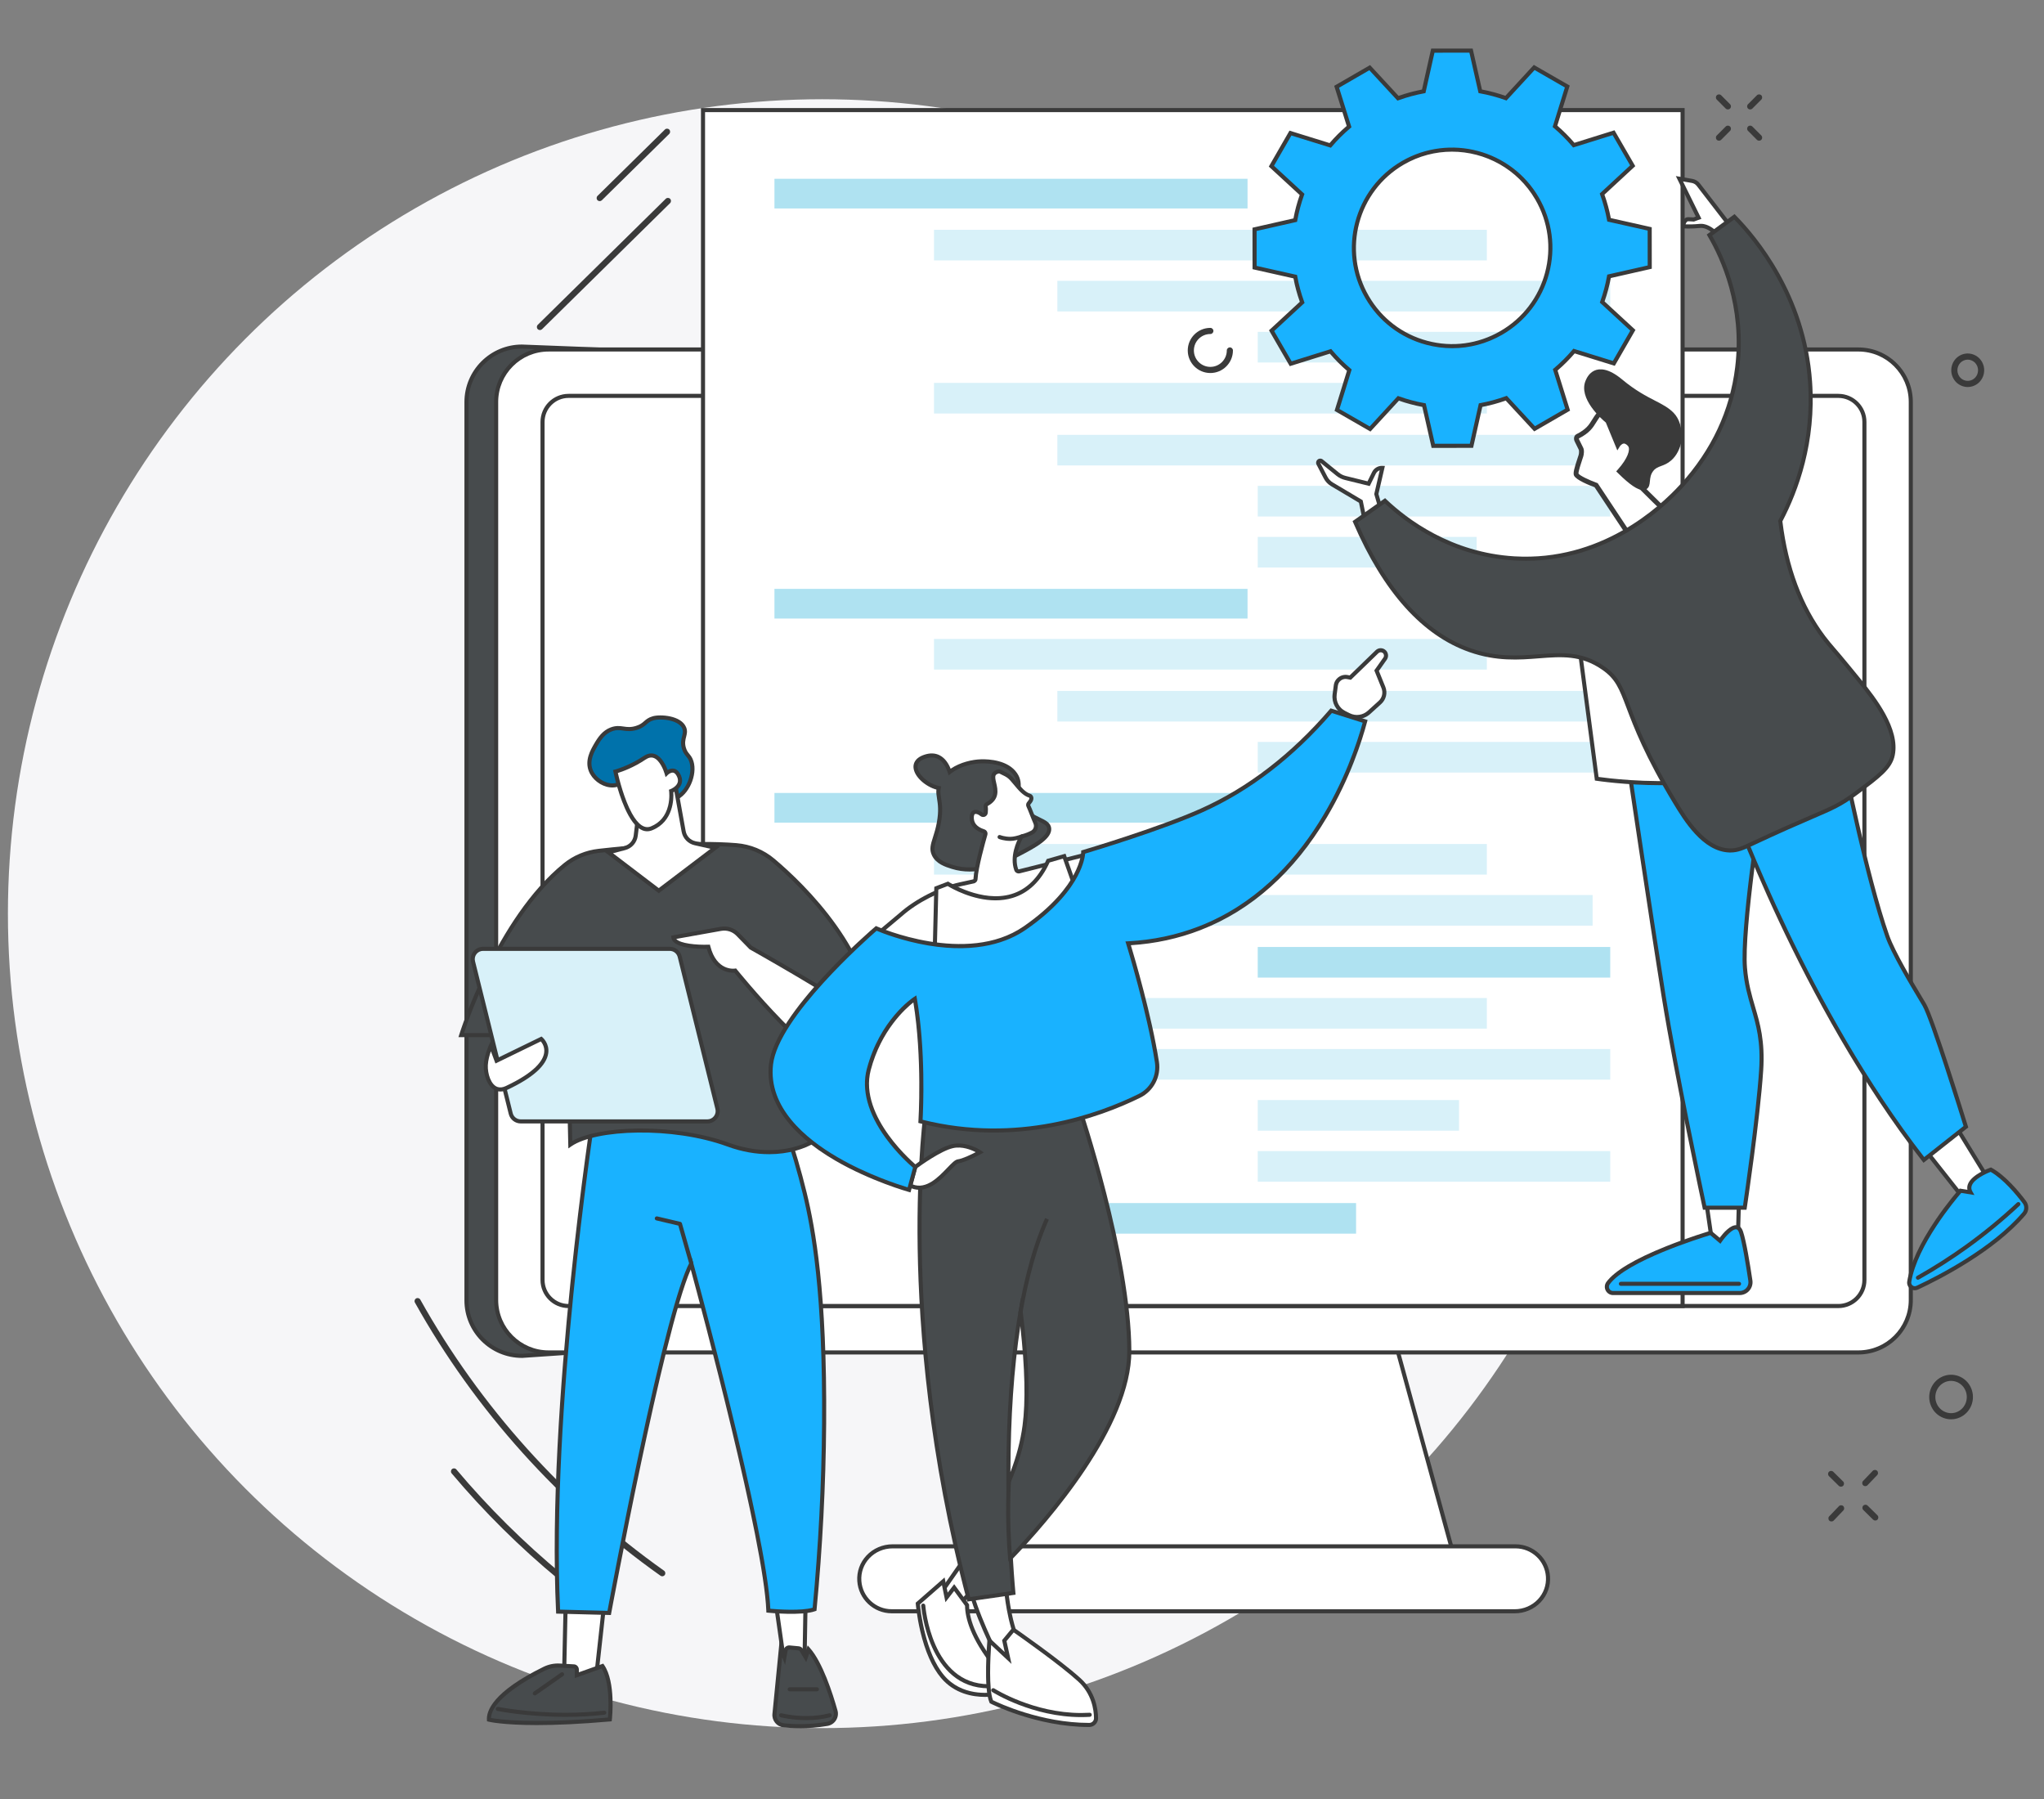<?xml version="1.0" encoding="utf-8"?>
<svg xmlns="http://www.w3.org/2000/svg" id="a" viewBox="0 0 1500 1320">
  <rect x="0" y="0" width="1500" height="1320" fill="#808080" stroke="none"/>
  <circle cx="603.39" cy="670.4" r="597.58" fill="#f6f6f8" stroke-width="0"/>
  <path d="m722.79,976.86c1.98-1.1,3.98-2.16,6.02-3.17,17.87-8.93,37.16-15.6,55.91-22.4,69.48-25.21,141.09-43.78,211.88-64.83,25.06-7.45,50.11-14.79,75.32-21.64,97.04-203.46,271.56-574.06,255.28-574.06l-944.15-36.45c-22.45,0-40.72,18.27-40.72,40.72v659.11c0,22.46,18.27,40.72,40.72,40.72l341.15-23.11-1.4,5.12h0Z" fill="#474b4d" stroke-width="0"/>
  <path d="m383.09,996.35h-.05c-23.28,0-42.22-18.94-42.22-42.22V295.02c0-23.28,18.94-42.22,42.22-42.22l944.21,36.45h0c.77,0,1.5.41,1.94,1.12,1.7,2.7,6.23,9.88-88.93,218.66-53.58,117.56-120.39,258.72-167,356.44l-.3.62-.66.18c-26.34,7.16-52.84,14.95-75.28,21.63-19.29,5.74-38.96,11.38-57.99,16.84-50.79,14.57-103.3,29.63-153.8,47.96-2.02.73-4.05,1.46-6.08,2.2-16.62,6-33.81,12.21-49.68,20.14-1.92.96-3.87,1.99-5.96,3.14l-3.11,1.72,1.78-6.51-339.1,22.97Zm-.11-740.55c-21.57,0-39.16,17.6-39.16,39.22v659.11c0,21.61,17.57,39.19,39.17,39.22l343.21-23.25-1.03,3.77c1.01-.53,1.99-1.04,2.97-1.53,16.03-8.01,33.3-14.25,50-20.28,2.03-.73,4.05-1.46,6.07-2.2,50.6-18.36,103.17-33.44,154-48.03,19.02-5.46,38.68-11.1,57.96-16.83,22.27-6.63,48.54-14.35,74.69-21.47,46.42-97.33,112.84-237.68,166.24-354.8,28.92-63.43,51.17-113.81,66.13-149.73,22.21-53.32,24.03-64.53,23.52-66.78l-943.76-36.44Zm944.17,36.45s.03,0,.04,0h-.04Z" fill="#3a3a3a" stroke-width="0"/>
  <polygon points="1003.61 910.64 762.99 910.64 694.72 1159.79 1071.87 1159.79 1003.61 910.64 1003.61 910.64" fill="#fff" stroke-width="0"/>
  <path d="m1073.84,1161.29h-381.08l69.09-252.15h242.91l69.08,252.15Zm-377.15-3h373.22l-67.44-246.15h-238.33l-67.44,246.15Z" fill="#3a3a3a" stroke-width="0"/>
  <path d="m1363.82,256.44H402.52c-21.22,0-38.42,17.2-38.42,38.42v659.05c0,21.22,17.2,38.42,38.42,38.42h961.3c21.22,0,38.42-17.2,38.42-38.42V294.85c0-21.22-17.2-38.42-38.42-38.42h0Z" fill="#fff" stroke-width="0"/>
  <path d="m1363.82,993.83H402.52c-22.01,0-39.92-17.91-39.92-39.92V294.86c0-22.01,17.91-39.92,39.92-39.92h961.3c22.01,0,39.92,17.91,39.92,39.92v659.05c0,22.01-17.91,39.92-39.92,39.92ZM402.52,257.94c-20.36,0-36.92,16.56-36.92,36.92v659.05c0,20.36,16.56,36.92,36.92,36.92h961.3c20.36,0,36.92-16.56,36.92-36.92V294.85c0-20.36-16.56-36.92-36.92-36.92H402.52Z" fill="#3a3a3a" stroke-width="0"/>
  <path d="m1112.21,1134.6h-457.25c-13.99,0-25.27,11.45-24.35,25.41.81,12.42,11.15,22.24,23.78,22.24h457.25c13.99,0,25.27-11.46,24.34-25.42-.82-12.42-11.15-22.23-23.78-22.23h0Z" fill="#fff" stroke-width="0"/>
  <path d="m1111.64,1183.76h-457.25c-13.3,0-24.4-10.38-25.27-23.64-.46-7,1.93-13.67,6.73-18.79,4.89-5.22,11.86-8.22,19.12-8.22h457.25c13.29,0,24.4,10.38,25.27,23.63.46,7-1.92,13.67-6.72,18.8-4.89,5.23-11.86,8.22-19.12,8.22Zm-456.68-47.65c-6.43,0-12.6,2.65-16.93,7.27-4.22,4.51-6.33,10.38-5.92,16.54.77,11.69,10.55,20.84,22.28,20.84h457.25c6.43,0,12.61-2.65,16.93-7.27,4.22-4.51,6.32-10.39,5.92-16.55-.77-11.68-10.56-20.83-22.28-20.83h-457.25Z" fill="#3a3a3a" stroke-width="0"/>
  <path d="m1349.09,290.47H417.24c-10.55,0-19.1,8.55-19.1,19.1v629.61c0,10.55,8.55,19.1,19.1,19.1h931.86c10.55,0,19.11-8.56,19.11-19.11V309.58c0-10.55-8.56-19.11-19.11-19.11h0Z" fill="#fff" stroke-width="0"/>
  <path d="m1349.1,959.79H417.24c-11.36,0-20.6-9.24-20.6-20.6V309.58c0-11.36,9.24-20.6,20.6-20.6h931.85c11.37,0,20.61,9.24,20.61,20.61v629.6c0,11.36-9.25,20.61-20.61,20.61ZM417.24,291.97c-9.71,0-17.6,7.9-17.6,17.6v629.61c0,9.71,7.9,17.6,17.6,17.6h931.86c9.71,0,17.61-7.9,17.61-17.61V309.58c0-9.71-7.9-17.61-17.61-17.61H417.24Z" fill="#3a3a3a" stroke-width="0"/>
  <polygon points="1234.78 958.25 515.91 958.25 515.91 80.76 1234.78 80.76 1234.78 958.25 1234.78 958.25" fill="#fff" stroke-width="0"/>
  <path d="m1236.28,959.75h-721.87V79.26h721.87v880.49Zm-718.87-3h715.87V82.26h-715.87v874.49Z" fill="#3a3a3a" stroke-width="0"/>
  <polygon points="915.51 152.96 568.33 152.96 568.33 131.18 915.51 131.18 915.51 152.96 915.51 152.96" fill="#afe2f1" stroke-width="0"/>
  <polygon points="1091.14 191.08 685.41 191.08 685.41 168.62 1091.14 168.62 1091.14 191.08 1091.14 191.08" fill="#d8f1f9" stroke-width="0"/>
  <polygon points="1181.68 228.53 775.95 228.53 775.95 206.06 1181.68 206.06 1181.68 228.53 1181.68 228.53" fill="#d8f1f9" stroke-width="0"/>
  <polygon points="1132.67 265.97 923 265.97 923 243.5 1132.67 243.5 1132.67 265.97 1132.67 265.97" fill="#d8f1f9" stroke-width="0"/>
  <polygon points="915.51 453.85 568.33 453.85 568.33 432.07 915.51 432.07 915.51 453.85 915.51 453.85" fill="#afe2f1" stroke-width="0"/>
  <polygon points="1091.14 491.29 685.41 491.29 685.41 468.83 1091.14 468.83 1091.14 491.29 1091.14 491.29" fill="#d8f1f9" stroke-width="0"/>
  <polygon points="1181.68 529.42 775.95 529.42 775.95 506.95 1181.68 506.95 1181.68 529.42 1181.68 529.42" fill="#d8f1f9" stroke-width="0"/>
  <polygon points="1181.68 566.86 923 566.86 923 544.39 1181.68 544.39 1181.68 566.86 1181.68 566.86" fill="#d8f1f9" stroke-width="0"/>
  <polygon points="1091.14 303.41 685.41 303.41 685.41 280.94 1091.14 280.94 1091.14 303.41 1091.14 303.41" fill="#d8f1f9" stroke-width="0"/>
  <polygon points="1181.68 341.53 775.95 341.53 775.95 319.07 1181.68 319.07 1181.68 341.53 1181.68 341.53" fill="#d8f1f9" stroke-width="0"/>
  <polygon points="1083.65 416.41 923 416.41 923 393.95 1083.65 393.95 1083.65 416.41 1083.65 416.41" fill="#d8f1f9" stroke-width="0"/>
  <polygon points="1181.68 378.97 923 378.97 923 356.51 1181.68 356.51 1181.68 378.97 1181.68 378.97" fill="#d8f1f9" stroke-width="0"/>
  <polygon points="915.51 603.62 568.33 603.62 568.33 581.83 915.51 581.83 915.51 603.62 915.51 603.62" fill="#afe2f1" stroke-width="0"/>
  <polygon points="1091.14 641.74 685.41 641.74 685.41 619.28 1091.14 619.28 1091.14 641.74 1091.14 641.74" fill="#d8f1f9" stroke-width="0"/>
  <polygon points="1168.75 679.18 775.95 679.18 775.95 656.72 1168.75 656.72 1168.75 679.18 1168.75 679.18" fill="#d8f1f9" stroke-width="0"/>
  <polygon points="1181.68 717.3 923 717.3 923 694.84 1181.68 694.84 1181.68 717.3 1181.68 717.3" fill="#afe2f1" stroke-width="0"/>
  <polygon points="995.16 905.19 775.95 905.19 775.95 882.73 995.16 882.73 995.16 905.19 995.16 905.19" fill="#afe2f1" stroke-width="0"/>
  <polygon points="1091.14 754.75 685.41 754.75 685.41 732.28 1091.14 732.28 1091.14 754.75 1091.14 754.75" fill="#d8f1f9" stroke-width="0"/>
  <polygon points="1181.68 792.19 775.95 792.19 775.95 769.72 1181.68 769.72 1181.68 792.19 1181.68 792.19" fill="#d8f1f9" stroke-width="0"/>
  <polygon points="1181.68 867.07 923 867.07 923 844.6 1181.68 844.6 1181.68 867.07 1181.68 867.07" fill="#d8f1f9" stroke-width="0"/>
  <polygon points="1070.72 829.63 923 829.63 923 807.16 1070.72 807.16 1070.72 829.63 1070.72 829.63" fill="#d8f1f9" stroke-width="0"/>
  <path d="m1101.74,244.26c-34.46,19.95-78.57,8.18-98.51-26.28-19.95-34.46-8.18-78.57,26.28-98.51,34.46-19.95,78.57-8.18,98.51,26.28,19.95,34.46,8.18,78.57-26.28,98.51h0Zm96.41-122.63l-14.04-24.26-29.21,9.13c-4.26-5.03-8.87-9.66-13.8-13.82l9.05-29.2-24.29-13.99-20.74,22.52c-6.13-2.19-12.43-3.88-18.84-5.03l-6.77-29.86-28.03.03-6.69,29.83c-6.35,1.15-12.65,2.86-18.85,5.11l-20.78-22.47-24.26,14.04,9.13,29.22c-5.03,4.26-9.66,8.87-13.82,13.8l-29.2-9.05-13.99,24.29,22.52,20.74c-2.19,6.13-3.88,12.43-5.03,18.84l-29.86,6.77.03,28.03,29.83,6.7c1.15,6.35,2.86,12.65,5.11,18.85l-22.47,20.79,14.04,24.26,29.22-9.13c4.26,5.03,8.86,9.66,13.8,13.82l-9.05,29.2,24.29,13.99,20.74-22.52c6.13,2.19,12.44,3.88,18.84,5.03l6.77,29.86,28.03-.03,6.7-29.83c6.35-1.15,12.65-2.86,18.84-5.11l20.79,22.47,24.25-14.04-9.12-29.22c5.03-4.26,9.65-8.87,13.82-13.8l29.2,9.05,13.99-24.29-22.52-20.74c2.19-6.13,3.88-12.43,5.03-18.84l29.86-6.77-.03-28.03-29.82-6.7c-1.15-6.35-2.87-12.65-5.11-18.85l22.47-20.79h0Z" fill="#19b2ff" stroke-width="0"/>
  <path d="m1050.6,328.63l-6.82-30.06c-5.82-1.1-11.59-2.64-17.17-4.58l-20.89,22.67-26.36-15.18,9.12-29.4c-4.42-3.8-8.64-8.03-12.57-12.59l-29.42,9.19-15.24-26.33,22.63-20.93c-2-5.65-3.56-11.42-4.66-17.17l-30.04-6.74-.03-30.42,30.06-6.82c1.09-5.81,2.63-11.57,4.58-17.16l-22.68-20.89,15.18-26.37,29.41,9.12c3.8-4.43,8.03-8.65,12.59-12.57l-9.19-29.42,26.34-15.24,20.93,22.62c5.65-2,11.42-3.56,17.17-4.66l6.74-30.04,30.43-.03,6.82,30.07c5.82,1.09,11.58,2.63,17.17,4.58l20.89-22.67,26.37,15.18-9.12,29.4c4.44,3.81,8.66,8.04,12.57,12.59l29.41-9.19,15.24,26.33-22.62,20.93c2,5.68,3.57,11.45,4.66,17.17l30.03,6.74.04,30.42-30.06,6.82c-1.09,5.81-2.63,11.57-4.58,17.17l22.67,20.89-15.18,26.37-29.4-9.12c-3.82,4.44-8.05,8.67-12.59,12.57l9.18,29.42-26.33,15.24-20.93-22.62c-5.66,2-11.42,3.56-17.17,4.65l-6.74,30.04-30.43.03Zm-24.85-38.14l.94.33c6.02,2.16,12.28,3.83,18.6,4.96l.98.18,6.73,29.66,25.63-.03,6.65-29.63.98-.18c6.22-1.13,12.48-2.82,18.6-5.04l.94-.34,20.65,22.32,22.18-12.84-9.06-29.02.76-.64c4.96-4.2,9.55-8.78,13.64-13.62l.64-.76,29,8.99,12.79-22.21-22.36-20.6.33-.93c2.16-6.04,3.83-12.3,4.96-18.6l.18-.98,29.66-6.72-.03-25.63-29.62-6.65-.18-.98c-1.12-6.2-2.82-12.46-5.04-18.6l-.34-.94,22.32-20.65-12.84-22.18-29.02,9.07-.64-.76c-4.2-4.97-8.79-9.56-13.62-13.64l-.76-.64,8.99-29.01-22.21-12.79-20.6,22.37-.94-.33c-6.03-2.16-12.29-3.83-18.6-4.96l-.98-.18-6.73-29.66-25.63.03-6.64,29.63-.98.18c-6.23,1.13-12.49,2.83-18.61,5.04l-.94.34-20.65-22.32-22.18,12.84,9.07,29.02-.76.64c-4.99,4.21-9.57,8.8-13.64,13.62l-.64.76-29.01-8.99-12.79,22.21,22.37,20.61-.33.93c-2.16,6.04-3.83,12.3-4.96,18.6l-.18.98-29.66,6.72.02,25.63,29.63,6.65.18.98c1.13,6.24,2.83,12.49,5.04,18.6l.34.94-22.32,20.65,12.84,22.18,29.02-9.07.64.76c4.22,4.99,8.8,9.58,13.62,13.64l.76.64-8.99,29.01,22.21,12.79,20.6-22.37Zm40-35c-6.37,0-12.77-.83-19.09-2.52-18.99-5.07-34.88-17.23-44.72-34.24-20.33-35.12-8.29-80.23,26.83-100.56,35.12-20.33,80.23-8.29,100.56,26.83,9.85,17.01,12.48,36.84,7.41,55.84-5.07,18.99-17.23,34.88-34.24,44.72-11.35,6.57-23.97,9.93-36.74,9.93Zm-.24-144.21c-11.99,0-24.14,3.05-35.24,9.48-33.69,19.5-45.24,62.77-25.74,96.46,9.45,16.32,24.68,27.99,42.9,32.85,18.22,4.86,37.24,2.33,53.56-7.11h0c16.32-9.45,27.99-24.68,32.85-42.9,4.86-18.22,2.33-37.24-7.11-53.56-13.07-22.58-36.83-35.22-61.22-35.22Z" fill="#3a3a3a" stroke-width="0"/>
  <polygon points="1276.2 878.89 1275.13 916.76 1257.23 916.76 1251.21 875.43 1276.2 878.89 1276.2 878.89" fill="#fff" stroke-width="0"/>
  <path d="m1276.59,918.26h-20.66l-6.49-44.59,28.29,3.92-1.14,40.67Zm-18.06-3h15.15l.98-35.07-21.67-3.01,5.54,38.08Z" fill="#3a3a3a" stroke-width="0"/>
  <path d="m1183.79,948.76h92.89c4.84,0,8.55-4.28,7.85-9.07-1.6-10.86-4.42-28.48-6.86-35.67-3.64-10.74-15.39,6.37-15.39,6.37l-6.88-5.79s-61.22,17.93-75.27,36.81c-2.27,3.04-.13,7.35,3.66,7.35h0Z" fill="#19b2ff" stroke-width="0"/>
  <path d="m1276.68,950.26h-92.89c-2.32,0-4.4-1.28-5.44-3.35-1.04-2.08-.82-4.53.57-6.4,5.99-8.05,20.65-16.79,43.55-25.98,16.93-6.79,32.35-11.33,32.5-11.37l.77-.23,6.26,5.27c2.39-3.2,7.94-9.85,12.61-9.18,1.41.2,3.34,1.14,4.48,4.51,2.37,7,5.07,23.41,6.92,35.93.4,2.71-.4,5.45-2.19,7.52-1.79,2.08-4.4,3.26-7.14,3.26Zm-21.63-43.99c-7.1,2.15-60.97,18.9-73.72,36.03-.72.97-.83,2.19-.3,3.26.53,1.06,1.56,1.7,2.75,1.7h92.89c1.87,0,3.65-.81,4.87-2.23,1.22-1.41,1.76-3.28,1.49-5.12-1.5-10.15-4.37-28.26-6.79-35.41-.52-1.55-1.21-2.39-2.05-2.5-2.73-.39-7.89,5.18-10.69,9.24l-.94,1.36-7.53-6.33Z" fill="#3a3a3a" stroke-width="0"/>
  <path d="m1276.2,943.49h-86.7c-.83,0-1.5-.67-1.5-1.5s.67-1.5,1.5-1.5h86.7c.83,0,1.5.67,1.5,1.5s-.67,1.5-1.5,1.5Z" fill="#3a3a3a" stroke-width="0"/>
  <polygon points="1408.93 838.75 1442.97 881.87 1460.99 868.36 1431.84 820.79 1408.93 838.75 1408.93 838.75" fill="#fff" stroke-width="0"/>
  <path d="m1442.7,883.95l-35.88-45.45,25.42-19.92,30.74,50.17-20.28,15.2Zm-31.66-44.94l32.21,40.79,15.76-11.81-27.56-44.97-20.4,15.99Z" fill="#3a3a3a" stroke-width="0"/>
  <path d="m1406.99,944.85c15.6-7.28,55.75-27.69,78.44-54.34,2.04-2.4,2.09-5.9.2-8.42-4.83-6.43-14.63-18.34-24.63-23.87,0,0-20.34,7.07-14.88,16.66l-7.42-1.19s-32.76,36.82-37.58,66.77c-.52,3.28,2.87,5.79,5.87,4.39h0Z" fill="#19b2ff" stroke-width="0"/>
  <path d="m1405.22,946.74c-1.21,0-2.42-.39-3.42-1.15-1.69-1.28-2.5-3.28-2.17-5.37,2.03-12.64,9.04-27.86,20.83-45.22,8.75-12.88,17.02-22.21,17.1-22.31l.55-.61,5.69.91c-.26-1.37-.14-2.76.38-4.15,2.72-7.24,15.75-11.84,16.31-12.04l.63-.22.59.32c10.21,5.64,20.11,17.63,25.1,24.28,2.31,3.08,2.21,7.41-.25,10.29-22.79,26.77-62.8,47.19-78.94,54.72h0c-.77.36-1.58.53-2.4.53Zm34.05-71.44c-4.25,4.92-32.33,38.31-36.68,65.39-.15.97.22,1.9,1.01,2.5.81.61,1.83.72,2.75.29,15.97-7.45,55.52-27.63,77.93-53.95,1.56-1.83,1.62-4.58.14-6.55-4.75-6.32-14.05-17.61-23.57-23.12-3.79,1.43-12.11,5.39-13.85,10.03-.53,1.43-.4,2.81.41,4.24l1.55,2.72-9.69-1.56Z" fill="#3a3a3a" stroke-width="0"/>
  <path d="m1194.7,559.08s16.66,112.82,26.2,172.15,30.04,154.9,30.04,154.9h29.46s9.71-64.9,12.04-100.88c2.33-35.98-9.54-46.14-11.9-75.09-2.36-28.96,12.36-122.56,12.36-122.56l-43.66-42.67-54.55,14.15h0Z" fill="#19b2ff" stroke-width="0"/>
  <path d="m1281.69,887.63h-31.96l-.25-1.19c-.21-.96-20.62-96.29-30.06-154.98-9.43-58.66-26.04-171.04-26.21-172.17l-.2-1.33,56.67-14.7,44.82,43.8-.12.76c-.15.93-14.66,93.75-12.35,122.2.95,11.67,3.5,20.38,5.98,28.81,3.6,12.27,7.32,24.96,5.93,46.51-2.31,35.63-11.96,100.36-12.06,101l-.19,1.28Zm-29.54-3h26.95c1.37-9.29,9.72-66.75,11.84-99.48,1.36-21.02-2.12-32.9-5.81-45.47-2.51-8.57-5.11-17.43-6.09-29.41-2.26-27.75,10.76-112.53,12.26-122.15l-42.5-41.54-52.42,13.59c1.91,12.9,17.13,115.62,26,170.8,8.85,55.05,27.39,142.45,29.77,153.64Z" fill="#3a3a3a" stroke-width="0"/>
  <path d="m1268.67,584.32s52.25,150.35,143.18,266.78l30.84-24.36s-24.49-79.32-30.55-89.53c-6.07-10.2-22.3-36.58-27.17-50.44-15.8-44.96-32.55-130.74-32.55-130.74l-83.76,28.29h0Z" fill="#19b2ff" stroke-width="0"/>
  <path d="m1411.59,853.21l-.93-1.19c-90.05-115.29-142.89-265.7-143.42-267.21l-.5-1.43,86.82-29.32.33,1.68c.17.86,16.91,86.18,32.49,130.53,4.28,12.2,17.57,34.36,24.71,46.26.88,1.47,1.67,2.79,2.34,3.91,6.08,10.24,29.69,86.6,30.7,89.85l.3.98-32.84,25.93Zm-141-267.96c5.6,15.59,57.01,155.01,141.51,263.73l28.85-22.78c-2.84-9.14-24.57-78.89-30.1-88.22-.66-1.12-1.45-2.43-2.33-3.9-7.19-12-20.58-34.32-24.96-46.81-14.44-41.08-29.83-117.02-32.27-129.27l-80.7,27.25Z" fill="#3a3a3a" stroke-width="0"/>
  <path d="m1203.2,356.38c-5.62-5.62-4.45-9.16-3.41-9.41.95-.24,6.66-3.05,8.45-4.61,4.26-3.73,5.63-9.12,3.07-12.03-1.36-1.56-3.58-2.08-6-1.67.66-7.79-1.58-11.51-3.45-16.87-6.43-18.46-22.54-14.61-28.37-7.98-5.09,5.78-4.72,10.75-15.74,16.33-1.05.53-1.04,2.13-.46,3.16l2.89,5.87c.65,1.16.4,4,0,5.27-1.27,3.94-4.27,12.19-3.42,13.78,1.65,3.11,14.57,7.76,14.57,7.76l22.92,34.57c-.95,7.28-5.11,11.37-8.23,13.46-1.92,1.29-1.94,4.12.03,5.35,3.7,2.32,11.16,5.93,26.15,11.22,19.84,7,41.35-19.01,41.35-19.01,0,0-6.04-.88-50.34-45.21h0Z" fill="#fff" stroke-width="0"/>
  <path d="m1219.33,423.6c-2.57,0-5.16-.4-7.74-1.31-12.63-4.46-21.55-8.29-26.5-11.39-1.42-.89-2.29-2.42-2.31-4.09-.03-1.71.81-3.3,2.23-4.26,2.83-1.9,6.36-5.43,7.36-11.56l-22.21-33.51c-3.71-1.36-13.26-5.13-14.99-8.41-.93-1.75.01-5.31,2.64-13.16.25-.74.48-1.42.66-2.01.38-1.18.41-3.34.15-3.85l-2.94-5.95c-.57-1.02-.74-2.4-.4-3.53.27-.9.86-1.61,1.66-2.01,7.15-3.62,9.1-6.8,11.36-10.48,1.07-1.73,2.17-3.53,3.85-5.44,3.3-3.75,10.06-7.15,17.11-5.78,4.55.89,10.72,4.1,14.29,14.35.34.96.68,1.86,1.02,2.75,1.43,3.71,2.78,7.24,2.64,12.79,2.22.08,4.14.91,5.45,2.41,1.26,1.43,1.85,3.31,1.71,5.44-.2,3.16-2.05,6.57-4.95,9.11-1.81,1.59-6.83,4.12-8.69,4.83-.13.73.2,3.04,3.74,6.58h0c39.39,39.42,48.29,44.2,49.41,44.7l4.06-.28-3.02,3.19c-.8.96-17.49,20.87-35.58,20.87Zm-60.95-76.11c1.03,1.54,7.74,4.74,13.54,6.83l.56.2,23.61,35.62-.09.66c-1.02,7.86-5.46,12.34-9,14.72-.6.4-.66,1-.65,1.23,0,.27.09.78.64,1.12,3.25,2.03,10.37,5.6,25.8,11.05,15.6,5.5,32.87-11.38,37.92-16.83-4.68-2.95-17.02-12.68-48.77-44.45h0c-5.27-5.27-4.99-8.88-4.62-10.18.32-1.16,1.09-1.99,2.05-2.22.83-.24,6.16-2.88,7.69-4.22,2.2-1.93,3.6-4.42,3.74-6.65.05-.81-.05-1.97-.83-2.85-.89-1.02-2.47-1.41-4.36-1.09l-2.28.39.2-2.3c.51-5.96-.79-9.35-2.3-13.27-.35-.92-.71-1.86-1.06-2.85-2.39-6.85-6.4-11.01-11.6-12.02-5.41-1.06-11.01,1.53-13.74,4.63-1.48,1.68-2.45,3.27-3.49,4.95-2.32,3.78-4.71,7.68-12.66,11.73-.02.17.01.5.16.76l2.94,5.95c.98,1.73.55,5.17.09,6.6-.2.6-.43,1.3-.68,2.05-.9,2.69-2.98,8.93-2.81,10.45Zm41.86,1.21s-.02,0-.03,0c0,0,.02,0,.03,0Zm-41.85-1.13h0Zm-.07-.18s0,0,0,0c0,0,0,0,0,0Z" fill="#3a3a3a" stroke-width="0"/>
  <path d="m1179.94,308.95s-20.27-16.13-14.61-29.11c.49-1.14,2.01-4.71,5.5-6.29,7.16-3.24,16.41,4.57,18.49,6.3,17.97,14.97,29.96,16.44,37.58,24.29,2.77,2.85,5.85,8.11,5.48,18.63-1.47,7.5-4.56,11.46-7.12,13.7-5.24,4.59-9.78,3.26-13.5,8.09-4.18,5.43-1.56,11.14-4.47,12.84-2.25,1.32-7.17-.14-18.76-11.61,6.93-7.74,10.35-15.38,7.9-19.21-.7-1.09-2.65-2.93-4.71-2.91-2.72.02-4.51,2.91-4.51,2.91l-7.28-17.64h0Z" fill="#3a3a3a" stroke-width="0"/>
  <path d="m1205.72,359.59c-3.98,0-9.84-4.02-18.44-12.53l-1.21-1.2,1.13-1.27c7.47-8.34,9.24-14.69,7.73-17.05-.48-.75-1.96-2.09-3.18-2.09h-.01c-1.66.01-3,2.05-3.01,2.07l-1.84,2.96-8.44-20.44c-2.89-2.39-20.54-17.71-14.77-30.92.59-1.35,2.33-5.36,6.41-7.2,3.69-1.67,10.22-1.9,20.3,6.5,9.74,8.12,17.71,12.23,24.12,15.54,5.59,2.89,10.01,5.17,13.67,8.94,4.28,4.4,6.3,11.11,5.98,19.94l-.03.28c-1.25,6.38-3.84,11.32-7.69,14.7-2.69,2.36-5.21,3.29-7.42,4.12-2.33.87-4.17,1.55-5.83,3.72-1.93,2.5-2.18,5.1-2.4,7.39-.22,2.29-.45,4.65-2.59,5.9-.73.43-1.55.65-2.48.65Zm-14.73-13.9c11.74,11.37,14.88,10.47,15.4,10.17.54-.31.67-1.41.84-3.16.24-2.49.57-5.91,3.13-9.23,2.29-2.98,4.9-3.95,7.42-4.89,2.02-.75,4.11-1.53,6.31-3.46,3.22-2.82,5.41-7.05,6.51-12.56.25-7.75-1.42-13.53-4.98-17.19-3.25-3.35-7.44-5.52-12.75-8.25-6.56-3.38-14.72-7.6-24.69-15.91-8.73-7.27-13.84-7.29-16.61-6.04-2.82,1.27-4.15,4.33-4.58,5.33-5.07,11.61,13.87,26.89,14.06,27.04l.36.29,6.4,15.51c1-.78,2.32-1.45,3.91-1.46h.03c2.78,0,5.22,2.23,6.19,3.73,2.74,4.29.14,11.73-6.95,20.07Z" fill="#3a3a3a" stroke-width="0"/>
  <path d="m998.65,367.95l-21.2-12.61c-1.98-1.18-3.59-2.88-4.66-4.93l-5.29-10.16c-.78-1.5,1.05-2.99,2.36-1.93l11.79,9.58c1.66,1.35,3.61,2.3,5.69,2.79l17.03,4.19,3.9-7.94c1.15-2.34,3.58-3.77,6.19-3.65h0l-4.42,19.18,5.2,17.97-13.16,4.23-3.43-16.73h0Z" fill="#fff" stroke-width="0"/>
  <path d="m1000.94,386.62l-3.63-17.72-20.63-12.27c-2.22-1.32-4.03-3.23-5.22-5.52l-5.29-10.15c-.68-1.3-.36-2.85.77-3.78,1.14-.93,2.72-.93,3.86,0l11.79,9.58c1.48,1.2,3.23,2.06,5.09,2.49l15.87,3.91,3.37-6.85c1.41-2.88,4.4-4.65,7.6-4.49l1.79.08-4.74,20.55,5.5,19-16.14,5.18Zm-32.06-47.12s-.07.03-.07.05l5.31,10.19c.93,1.8,2.35,3.29,4.09,4.33l21.77,12.95,3.23,15.74,10.18-3.27-4.9-16.95,4.03-17.46c-1.24.42-2.29,1.33-2.9,2.55l-4.43,9.02-18.2-4.48c-2.27-.53-4.45-1.6-6.28-3.08l-11.79-9.58s-.02,0-.03,0Z" fill="#3a3a3a" stroke-width="0"/>
  <path d="m1260.44,172.51s-6.21-7.4-12.93-6.74c-6.72.66-12.31.32-12.31.32,0,0,.35-5.45,4.04-5.24l3.7.2,3.6-1.32-14.07-28.57,9.23,1.57c1.87.32,3.54,1.32,4.69,2.82l23.35,30.3-9.29,6.67h0Z" fill="#fff" stroke-width="0"/>
  <path d="m1260.18,174.54l-.9-1.06c-.06-.07-5.79-6.81-11.63-6.21-6.76.67-12.32.34-12.55.32l-1.5-.09.1-1.5c.15-2.4,1.52-6.86,5.62-6.65l3.39.18,1.74-.64-14.63-29.71,12.12,2.06c2.24.38,4.24,1.58,5.63,3.38l24.3,31.53-11.68,8.38Zm-11.82-10.31c5.46,0,10.29,4.27,12.27,6.29l6.95-4.99-22.4-29.07c-.92-1.2-2.26-2-3.75-2.26l-6.34-1.08,13.51,27.44-5.46,2-4-.22c-1.23-.07-1.87,1.21-2.18,2.31,2.13.05,6.03.05,10.39-.38.34-.03.67-.05,1-.05Z" fill="#3a3a3a" stroke-width="0"/>
  <path d="m1158.7,472.26l13.08,99.14s34.11,5.27,68.91,2.36c0,0-44.16-104.44-81.98-101.5h0Z" fill="#fff" stroke-width="0"/>
  <path d="m1218.7,576.13c-25.76,0-46.88-3.21-47.15-3.25l-1.11-.17-13.43-101.82,1.58-.12c.56-.04,1.12-.07,1.68-.07,38.03,0,80,98.23,81.8,102.48l.81,1.91-2.06.17c-7.49.63-14.98.87-22.11.87Zm-45.59-6.05c6,.84,35.34,4.58,65.35,2.35-2.85-6.48-12.79-28.38-25.89-49.77-19.59-31.98-37.59-48.85-52.18-48.96l12.71,96.37Z" fill="#3a3a3a" stroke-width="0"/>
  <path d="m1016.34,367.43c-7.3,5.15-14.6,10.31-21.9,15.46,27.49,63.71,60.14,85.72,84.46,94.21,41.85,14.61,67.8-7.76,97.76,13.1,20.54,14.3,11.13,29.94,52.62,98.51,9.11,15.06,21.9,34.62,39.72,35.3,5.98.23,10.1-1.76,17-5,54.32-25.47,58.07-23.65,76-37,16.72-12.45,25.08-18.68,27-28,3.92-19.04-13.84-41.29-23.63-53.55-2.91-3.65-13.41-16.36-15.14-18.41-5.98-7.06-8.35-9.56-11.97-14.37-12.47-16.54-26.72-43-31.79-85.41,8.47-16.01,25.3-53.22,21.83-102.17-4.74-66.9-44.13-109.5-55.54-121.03-6.11,4.48-12.21,8.97-18.31,13.45,6.8,11.58,26.35,48.21,20.41,97.11-5.79,47.58-32.12,77.36-40.52,86.59-11.5,12.64-55.97,57.44-122.97,53.5-51.05-3-84.74-32.49-95.03-42.28Z" fill="#474b4d" stroke-width="0"/>
  <path d="m1269.9,625.52c-.31,0-.63,0-.96-.02-19.6-.74-33.49-23.69-40.95-36.02-20.95-34.63-29.04-55.99-34.39-70.13-5.31-14.04-7.98-21.08-17.8-27.92-15.51-10.8-29.86-9.68-46.48-8.39-14.55,1.13-31.05,2.42-50.91-4.52-34.64-12.1-63.35-44.07-85.34-95.04l-.48-1.12.99-.7c6.55-4.62,13.09-9.24,19.63-13.85l3.28-2.31.89.85c15.22,14.47,47.68,39.15,94.09,41.87,63,3.69,106.15-35.85,121.77-53.02,22.75-25.01,36.26-53.86,40.14-85.76,5.41-44.52-10.34-79.36-20.21-96.17l-.69-1.17,1.09-.8c6.1-4.48,12.21-8.97,18.31-13.45l1.04-.77.91.92c15.33,15.49,51.46,58.38,55.97,121.98,3.15,44.44-10.05,80.23-21.78,102.56,4.09,33.64,14.67,61.98,31.44,84.22,2.51,3.33,4.44,5.58,7.37,8.99,1.28,1.48,2.75,3.19,4.54,5.31,1.84,2.17,12.31,14.86,15.17,18.45,9.78,12.25,27.98,35.06,23.92,54.79-2.03,9.88-10.57,16.24-27.57,28.9-11.28,8.4-17.15,10.93-32.83,17.67-9.66,4.16-22.88,9.85-43.43,19.48l-.38.18c-6.33,2.97-10.62,4.98-16.36,4.98Zm-125.51-146.27c11.03,0,21.88,1.89,33.13,9.72,10.58,7.37,13.54,15.17,18.9,29.32,5.31,14.04,13.34,35.25,34.15,69.64,7.17,11.84,20.51,33.89,38.5,34.57,5.5.21,9.43-1.63,15.93-4.68l.38-.18c20.6-9.66,33.85-15.36,43.52-19.52,15.87-6.83,21.22-9.13,32.22-17.32,16.4-12.21,24.62-18.34,26.43-27.1,3.78-18.35-13.86-40.44-23.33-52.31-2.85-3.57-13.28-16.21-15.12-18.38-1.79-2.11-3.25-3.82-4.53-5.3-2.97-3.45-4.93-5.73-7.49-9.13-17.18-22.78-27.97-51.76-32.08-86.14l-.06-.46.22-.41c11.6-21.95,24.78-57.35,21.66-101.36-4.35-61.38-38.64-103.18-54.2-119.16-5.39,3.96-10.79,7.92-16.18,11.88,10.09,17.54,25.32,52.49,19.92,96.88-3.96,32.53-17.72,61.94-40.9,87.42-15.21,16.72-56.03,54.24-115.74,54.24-2.77,0-5.58-.08-8.43-.25-46.47-2.73-79.21-27-95.08-41.85l-1.27.9c-6.21,4.38-12.42,8.77-18.63,13.15,21.58,49.51,49.53,80.56,83.09,92.28,19.27,6.73,35.43,5.47,49.69,4.36,5.17-.4,10.25-.8,15.3-.8Z" fill="#3a3a3a" stroke-width="0"/>
  <path d="m888.22,273.7c-9.14,0-16.58-7.43-16.58-16.56s7.44-16.56,16.58-16.56c1.25,0,2.25,1.01,2.25,2.25s-1.01,2.25-2.25,2.25c-6.66,0-12.08,5.41-12.08,12.06s5.42,12.06,12.08,12.06,12.08-5.41,12.08-12.06c0-1.24,1.01-2.25,2.25-2.25s2.25,1.01,2.25,2.25c0,9.13-7.44,16.56-16.59,16.56h0Z" fill="#3a3a3a" stroke-width="0"/>
  <path d="m485.99,1156.58c-.45,0-.9-.13-1.3-.42-73.88-52.32-136.19-121.6-180.19-200.38-.61-1.08-.22-2.46.87-3.06,1.09-.61,2.46-.22,3.07.87,43.68,78.18,105.53,146.96,178.86,198.89,1.02.72,1.26,2.12.54,3.15-.44.62-1.13.95-1.84.95h0Z" fill="#3a3a3a" stroke-width="0"/>
  <path d="m411.42,1159.41c-.51,0-1.01-.17-1.43-.52-28.41-23.47-54.83-49.64-78.53-77.8-.8-.95-.68-2.38.27-3.17.95-.8,2.37-.68,3.17.27,23.52,27.95,49.75,53.93,77.95,77.22.96.79,1.1,2.21.3,3.17-.45.54-1.09.82-1.74.82h0Z" fill="#3a3a3a" stroke-width="0"/>
  <polygon points="490.16 147.45 396.23 239.92 490.16 147.45 490.16 147.45" fill="#fff" stroke-width="0"/>
  <path d="m396.23,242.18c-.58,0-1.16-.22-1.61-.67-.87-.89-.86-2.31.03-3.19l93.92-92.47c.89-.87,2.31-.86,3.19.02.87.89.86,2.31-.03,3.19l-93.92,92.47c-.44.43-1.01.65-1.58.65h0Z" fill="#3a3a3a" stroke-width="0"/>
  <polygon points="489.52 96.66 440.09 145.33 489.52 96.66 489.52 96.66" fill="#fff" stroke-width="0"/>
  <path d="m440.09,147.58c-.58,0-1.16-.22-1.61-.67-.87-.89-.86-2.31.03-3.19l49.43-48.67c.89-.87,2.31-.86,3.19.02.87.89.86,2.31-.02,3.19l-49.43,48.67c-.44.43-1.01.65-1.58.65h0Z" fill="#3a3a3a" stroke-width="0"/>
  <path d="m1368.85,1090.46c-.57,0-1.12-.2-1.56-.63-.9-.86-.93-2.29-.07-3.19l7.09-7.41c.86-.9,2.29-.93,3.19-.07.9.86.93,2.29.07,3.19l-7.09,7.41c-.44.46-1.03.69-1.63.69h0Z" fill="#3a3a3a" stroke-width="0"/>
  <path d="m1344.03,1116.39c-.56,0-1.12-.2-1.56-.63-.9-.86-.93-2.29-.07-3.19l7.09-7.41c.86-.9,2.29-.93,3.19-.07.9.86.93,2.29.07,3.19l-7.09,7.41c-.44.46-1.03.69-1.63.69h0Z" fill="#3a3a3a" stroke-width="0"/>
  <path d="m1350.98,1090.85c-.57,0-1.14-.21-1.58-.65l-7.2-7.09c-.89-.87-.9-2.3-.03-3.19.88-.88,2.3-.9,3.19-.02l7.2,7.09c.89.87.9,2.3.03,3.19-.44.45-1.02.67-1.61.67h0Z" fill="#3a3a3a" stroke-width="0"/>
  <path d="m1376.18,1115.68c-.57,0-1.14-.22-1.59-.65l-7.2-7.09c-.89-.87-.9-2.3-.02-3.19.87-.89,2.3-.9,3.19-.02l7.2,7.09c.89.88.9,2.3.02,3.19-.44.45-1.02.67-1.6.67h0Z" fill="#3a3a3a" stroke-width="0"/>
  <path d="m1427.18,1014.21c-5.85,2.63-8.51,9.64-5.93,15.63,1.26,2.92,3.56,5.15,6.47,6.28,2.84,1.1,5.94,1.02,8.72-.22,5.85-2.63,8.5-9.65,5.92-15.63-1.26-2.93-3.55-5.15-6.47-6.29-2.84-1.1-5.94-1.02-8.72.23h0Zm4.64,27.2c-1.93,0-3.87-.36-5.73-1.08-4.05-1.57-7.24-4.66-8.97-8.7-3.55-8.24.14-17.89,8.21-21.53h0c3.89-1.75,8.23-1.87,12.21-.32,4.04,1.57,7.23,4.67,8.97,8.71,3.55,8.24-.14,17.89-8.22,21.52-2.07.93-4.27,1.4-6.47,1.4h0Z" fill="#3a3a3a" stroke-width="0"/>
  <path d="m1268.02,80.31c-.58,0-1.16-.22-1.6-.66l-6.54-6.55c-.88-.88-.88-2.31,0-3.19.88-.88,2.3-.88,3.19,0l6.54,6.55c.88.88.88,2.31,0,3.19-.44.44-1.02.66-1.59.66h0Z" fill="#3a3a3a" stroke-width="0"/>
  <path d="m1290.92,103.24c-.58,0-1.15-.22-1.59-.66l-6.54-6.55c-.88-.88-.88-2.31,0-3.19.88-.88,2.31-.88,3.19,0l6.54,6.55c.88.88.88,2.31,0,3.19-.44.44-1.01.66-1.59.66h0Z" fill="#3a3a3a" stroke-width="0"/>
  <path d="m1261.47,103.24c-.57,0-1.15-.22-1.59-.66-.88-.88-.88-2.31,0-3.19l6.54-6.55c.89-.88,2.31-.88,3.19,0,.88.88.88,2.31,0,3.19l-6.54,6.55c-.44.44-1.02.66-1.6.66h0Z" fill="#3a3a3a" stroke-width="0"/>
  <path d="m1284.38,80.31c-.58,0-1.15-.22-1.59-.66-.88-.88-.88-2.31,0-3.19l6.54-6.55c.88-.88,2.31-.88,3.19,0,.88.88.88,2.31,0,3.19l-6.54,6.55c-.44.44-1.01.66-1.59.66h0Z" fill="#3a3a3a" stroke-width="0"/>
  <path d="m1440.07,262.56h.01-.01Zm3.96,1.32c-1.03,0-2.06.22-3.04.66h0c-3.85,1.73-5.59,6.35-3.89,10.29.82,1.92,2.33,3.39,4.25,4.13,1.86.72,3.89.67,5.72-.15,3.84-1.73,5.59-6.35,3.89-10.29-.82-1.92-2.34-3.39-4.25-4.13-.87-.34-1.78-.51-2.68-.51h0Zm0,20.09c-1.46,0-2.91-.27-4.32-.82-3.05-1.18-5.45-3.51-6.75-6.55-2.67-6.19.1-13.45,6.18-16.18h0c2.93-1.32,6.2-1.4,9.2-.24,3.04,1.18,5.45,3.51,6.75,6.55,2.67,6.19-.1,13.45-6.18,16.18-1.57.7-3.22,1.05-4.88,1.05h0Z" fill="#3a3a3a" stroke-width="0"/>
  <polygon points="568.78 1172.46 575.6 1220.38 590.38 1220.38 591.2 1173.25 568.78 1172.46 568.78 1172.46" fill="#fff" stroke-width="0"/>
  <path d="m591.85,1221.88h-17.55l-7.26-50.98,25.69.91-.87,50.08Zm-14.95-3h12l.77-44.18-19.16-.67,6.39,44.86Z" fill="#3a3a3a" stroke-width="0"/>
  <path d="m575.01,1265.93c7.07.76,18.64,1.25,32.12-1.07,4.42-.76,7.22-5.17,6-9.48-3.38-12.03-10.67-34.81-19.84-45.17l-2,5.85-3.21-5.34c-.44-.73-1.2-1.2-2.05-1.29l-6.66-.62c-1.39-.13-2.65.83-2.89,2.21l-.89,5.04-2.53-6.5-4.74,48.14c-.4,4.11,2.57,7.8,6.68,8.24h0Z" fill="#474b4d" stroke-width="0"/>
  <path d="m587.1,1268.06c-4.8,0-8.94-.29-12.24-.64h0c-4.9-.52-8.49-4.95-8.01-9.88l5.35-54.38,2.86,7.37c.47-2.01,2.38-3.41,4.46-3.21l6.66.62c1.32.13,2.51.88,3.2,2l1.55,2.58,1.79-5.23,1.71,1.93c9.31,10.51,16.63,33.18,20.16,45.76.69,2.46.31,5.11-1.06,7.27-1.37,2.17-3.61,3.66-6.14,4.1-7.48,1.29-14.38,1.73-20.29,1.73Zm-13.14-52.11l-4.12,41.89c-.32,3.29,2.07,6.25,5.34,6.6h0c7.17.77,18.49,1.22,31.7-1.06,1.7-.29,3.19-1.29,4.11-2.74.92-1.46,1.17-3.19.71-4.85-3.25-11.55-9.72-31.75-17.86-42.53l-2.17,6.35-4.87-8.11c-.19-.32-.53-.53-.91-.56l-6.65-.62c-.61-.05-1.17.37-1.27.97l-1.82,10.33-2.2-5.65Z" fill="#3a3a3a" stroke-width="0"/>
  <path d="m591.8,1262.13c-10.74,0-18.9-2.08-18.98-2.1-.8-.21-1.28-1.03-1.07-1.83.21-.8,1.03-1.28,1.83-1.07.08.02,7.85,2,18.21,2,6.02,0,11.64-.67,16.7-2,.8-.21,1.62.27,1.83,1.07.21.8-.27,1.62-1.07,1.83-5.31,1.39-11.18,2.1-17.46,2.1Z" fill="#3a3a3a" stroke-width="0"/>
  <polygon points="443.43 1176.47 437.28 1232.32 413.79 1237.25 415.22 1171.75 443.43 1176.47 443.43 1176.47" fill="#fff" stroke-width="0"/>
  <path d="m412.25,1239.1l1.51-69.12,31.32,5.24-6.42,58.35-26.41,5.53Zm4.43-65.58l-1.35,61.87,20.58-4.31,5.87-53.37-25.1-4.2Z" fill="#3a3a3a" stroke-width="0"/>
  <path d="m447.53,1261.6s3.01-26.88-5.41-39.14l-18.79,6.69v-4.02c0-1.29-.92-2.36-2.1-2.43l-10.48-.6c-3.91-.22-7.81.59-11.38,2.34-12.55,6.17-41.45,22.08-40.54,37.34,0,0,22.75,5.64,88.71-.18h0Z" fill="#474b4d" stroke-width="0"/>
  <path d="m394.18,1265.76c-25.14,0-35.1-2.36-35.71-2.52l-1.07-.27-.07-1.1c-.4-6.68,4.44-20.61,41.37-38.78,3.8-1.87,8-2.73,12.13-2.49l10.48.6c1.97.11,3.52,1.84,3.52,3.93v1.89l17.88-6.37.65.95c8.64,12.58,5.79,39.04,5.67,40.16l-.14,1.22-1.22.11c-22.64,2-40.19,2.66-53.49,2.66Zm-33.86-5.2c5.3.98,29.79,4.53,85.84-.34.43-5.16,1.66-25.41-4.65-35.95l-19.68,7v-6.14c0-.49-.31-.91-.69-.93l-10.48-.6c-3.62-.21-7.3.55-10.64,2.19-9.29,4.57-39.01,20.31-39.71,34.77Z" fill="#3a3a3a" stroke-width="0"/>
  <path d="m415.19,1259.73c-28.41,0-50.01-4.32-50.21-4.36-.81-.18-1.32-.98-1.15-1.79.18-.81.98-1.33,1.78-1.15.2.04,21.79,4.3,49.57,4.3,9.76,0,19.21-.52,28.09-1.55.82-.09,1.57.5,1.66,1.32.1.82-.49,1.57-1.32,1.66-9,1.04-18.56,1.57-28.43,1.57Z" fill="#3a3a3a" stroke-width="0"/>
  <path d="m436.1,814.07s-33.71,214.25-26.53,368.44l37.47.97s40.19-217.45,60.24-256.35c0,0,54.47,198.25,56.57,254.68,0,0,24.24,2.44,33.9-1.03,5.19-54.46,6.75-100.79,7.01-136.18.74-101.29-8.94-147.3-14.24-169.13-4.87-20.04-10.1-36.32-13.92-47.35l-12.75-36.37-127.76,22.32h0Z" fill="#19b2ff" stroke-width="0"/>
  <path d="m448.28,1185.01l-40.15-1.04-.06-1.39c-7.1-152.58,26.21-366.6,26.55-368.75l.17-1.06,130.07-22.72,13.17,37.57c5.38,15.52,10.07,31.5,13.96,47.49,6.47,26.62,14.99,73.14,14.29,169.49-.33,45.05-2.69,90.91-7.02,136.31l-.09.95-.9.32c-9.87,3.55-33.56,1.22-34.56,1.12l-1.3-.13-.05-1.31c-1.91-51.23-47.81-222.25-55.45-250.41-20.23,46.58-58,250.19-58.39,252.3l-.23,1.26Zm-37.28-3.96l34.8.9c1.59-8.51,11.01-58.74,22.38-112.37,16.69-78.73,29.4-126.89,37.78-143.14l1.76-3.42,1.02,3.71c.54,1.97,53.72,196.05,56.57,253.7,4.92.42,22.64,1.7,31.06-.78,4.26-44.99,6.58-90.43,6.91-135.07.7-96.02-7.77-142.3-14.2-168.76-3.87-15.9-8.54-31.78-13.88-47.21l-12.33-35.17-125.45,21.91c-2.53,16.5-32.98,219.05-26.41,365.69Z" fill="#3a3a3a" stroke-width="0"/>
  <path d="m507.28,928.5c-.65,0-1.25-.43-1.44-1.09l-8.04-28.15-16.14-3.8c-.81-.19-1.31-1-1.12-1.8.19-.8,1-1.3,1.8-1.12l17,4c.53.12.95.53,1.1,1.05l8.29,29c.23.8-.23,1.63-1.03,1.85-.14.04-.28.06-.41.06Z" fill="#3a3a3a" stroke-width="0"/>
  <path d="m439.39,624.31c21.92-2.47,68.32-6.88,100.96-4.16,10.03.83,19.55,4.74,27.24,11.25,23.18,19.57,73.4,68.63,74.06,126.68l-51.45-7.47s18.17,65.09,16.93,75.56c-1.24,10.46-33.08,28.26-72.91,13.66-39.83-14.6-97.15-12.82-115.7,0l-1.79-80.31h-78.27s25.88-84.23,76.1-124.89c7.11-5.76,15.75-9.29,24.84-10.31h0Z" fill="#474b4d" stroke-width="0"/>
  <path d="m564.37,846.87c-9.35,0-19.72-1.63-30.66-5.64-40.31-14.78-96.56-12.45-114.33-.17l-2.29,1.58-1.82-81.62h-78.83l.6-1.94c.26-.85,26.59-85.13,76.59-125.62,7.27-5.89,16.13-9.57,25.61-10.64h0c24-2.71,69.07-6.84,101.25-4.16,10.42.86,20.13,4.87,28.09,11.6,22.2,18.75,73.92,68.74,74.59,127.81l.02,1.75-50.91-7.39c3.22,11.7,17.5,64.27,16.36,73.92-.46,3.85-4.16,8.17-10.16,11.86-7.97,4.89-19.85,8.67-34.1,8.67Zm-93.85-18.84c22.85,0,46.14,3.76,64.22,10.38,26.61,9.76,49.56,4.96,62.15-2.77,5.06-3.11,8.41-6.81,8.75-9.65.95-8.04-10.63-52.56-16.88-74.98l-.62-2.22,51.98,7.54c-1.65-57.07-51.82-105.5-73.49-123.8-7.48-6.32-16.6-10.09-26.4-10.9-31.93-2.66-76.77,1.46-100.67,4.15h0c-8.91,1-17.23,4.46-24.06,9.99-45.08,36.51-70.73,109.41-74.98,122.23h77.67l1.77,79.15c9.86-5.53,27.62-8.91,48.42-9.12.71,0,1.42-.01,2.14-.01Z" fill="#3a3a3a" stroke-width="0"/>
  <path d="m519.13,822.82h-137c-3.47,0-6.5-2.37-7.33-5.74l-27.66-111.51c-1.18-4.76,2.42-9.37,7.33-9.37h137c3.47,0,6.5,2.37,7.33,5.73l27.66,111.52c1.18,4.76-2.42,9.37-7.33,9.37h0Z" fill="#d8f1f9" stroke-width="0"/>
  <path d="m519.13,824.32h-137c-4.17,0-7.79-2.83-8.79-6.88l-27.66-111.51c-.67-2.72-.07-5.55,1.66-7.76,1.73-2.21,4.33-3.48,7.13-3.48h137c4.17,0,7.78,2.83,8.79,6.87l27.66,111.52c.68,2.72.07,5.55-1.66,7.76-1.73,2.21-4.33,3.48-7.13,3.48Zm-164.66-126.62c-1.87,0-3.61.85-4.77,2.32-1.16,1.48-1.56,3.37-1.11,5.19l27.66,111.51c.67,2.71,3.09,4.6,5.88,4.6h137c1.88,0,3.61-.85,4.77-2.32,1.16-1.48,1.56-3.37,1.11-5.19l-27.66-111.52c-.67-2.71-3.09-4.59-5.88-4.59h-137Z" fill="#3a3a3a" stroke-width="0"/>
  <path d="m360.29,767.15l4.12,11.11,32.76-15.95s18.23,15.51-25.45,35.96c-1.95.91-4.44,1.58-6.99.73-5.67-1.87-8.51-10.7-8.22-17.5.29-6.75,3.79-14.35,3.79-14.35h0Z" fill="#fff" stroke-width="0"/>
  <path d="m367.17,800.89c-1,0-1.97-.15-2.91-.46-6.21-2.05-9.58-11.26-9.25-18.99.3-6.96,3.78-14.59,3.93-14.91l1.51-3.29,4.8,12.95,32.16-15.66.75.64c.21.18,5.14,4.46,4.18,11.58-1.22,9.1-11.31,18.14-29.97,26.88-1.8.84-3.53,1.26-5.19,1.26Zm-6.92-29.54c-.96,2.73-2.09,6.63-2.25,10.22-.28,6.47,2.39,14.42,7.19,16.01,1.74.58,3.72.35,5.89-.67,21.97-10.28,27.49-19,28.26-24.51.57-4.12-1.4-7.02-2.48-8.27l-33.28,16.21-3.33-8.98Z" fill="#3a3a3a" stroke-width="0"/>
  <path d="m550.94,695.28s61.51,34.53,74.19,45.37c12.69,10.84,26.45,19.07,8.56,42.78-17.88,23.7-94.14-71.25-94.14-71.25,0,0-14.65,2.43-19.76-17.52,0,0-24.73.89-25.63-6.88l34.88-6.24c4.51-.81,9.13.67,12.33,3.95l9.56,9.8h0Z" fill="#fff" stroke-width="0"/>
  <path d="m625.78,788.72c-25.39,0-80.63-67.26-86.89-74.99-3.4.15-15.37-.57-20.23-17.55-6.19.12-25.05-.16-25.98-8.24l-.16-1.4,36.27-6.49c5-.9,10.11.74,13.66,4.38l9.41,9.64c4.43,2.49,61.82,34.81,74.25,45.43.98.83,1.96,1.65,2.93,2.46,11.42,9.51,23.22,19.35,5.85,42.36-2.16,2.86-5.15,4.34-8.9,4.39-.07,0-.14,0-.21,0Zm-85.6-78.16l.55.68c.6.75,60.11,74.48,85.03,74.49.06,0,.13,0,.19,0,2.81-.04,4.96-1.09,6.55-3.2,15.64-20.73,6.36-28.46-5.38-38.25-.98-.82-1.97-1.65-2.96-2.49-12.43-10.62-73.34-44.85-73.95-45.2l-.19-.11-9.71-9.95c-2.86-2.93-6.97-4.24-10.99-3.52l-33.05,5.91c2.84,3.38,14.83,4.54,23.48,4.23l1.21-.04.3,1.17c4.69,18.3,17.52,16.5,18.07,16.41l.86-.14Z" fill="#3a3a3a" stroke-width="0"/>
  <path d="m464.15,583.9c-1.12,1.93,1.18,5.67,1.21,5.66.04-.01-1.1-10.95-7.2-13.72-3.53-1.6-5.36,1.07-10.63.34-5.59-.76-11.75-4.91-14.06-10.97-2.79-7.32,1.23-14.29,3.76-18.69,2.52-4.38,5.73-9.24,11.29-11.35,7.26-2.74,10.29,1.46,18.6-1.12,6.76-2.1,6.26-5.36,12.27-7.07,5.01-1.43,19.46-.61,22.69,7.07,2.05,4.87-2.37,7.84-.17,15.05,1.32,4.34,3.41,4.87,4.92,8.22,3.77,8.3-.95,22.88-9.94,27.77-12.2,6.63-30.11-5.77-32.75-1.2h0Z" fill="#0072ab" stroke-width="0"/>
  <path d="m464.86,591.35l-.68-.86s-2.52-3.76-1.65-6.6c-.94-2.69-2.49-5.55-4.99-6.68-1.38-.63-2.34-.39-3.93,0-1.56.38-3.5.85-6.29.47-6.65-.91-12.92-5.81-15.25-11.92-3.04-7.98,1.28-15.48,3.87-19.97,2.85-4.94,6.28-9.82,12.06-12,3.99-1.51,6.87-1.1,9.65-.7,2.67.38,5.2.74,9.03-.45,3.13-.97,4.5-2.17,5.95-3.44,1.51-1.33,3.08-2.7,6.36-3.63,5.48-1.56,20.84-.72,24.48,7.93,1.17,2.77.58,5.05.02,7.25-.57,2.24-1.17,4.55-.13,7.94.67,2.21,1.52,3.25,2.51,4.45.76.93,1.62,1.98,2.35,3.59,4.24,9.33-1.21,24.6-10.59,29.7-7.61,4.14-17.08,1.45-24-.51-2.65-.75-6.49-1.84-7.78-1.5.82,2.85,1.02,5.16,1.02,5.2l-.03,1-1.96.74Zm1.66-9.97c2.1,0,4.82.77,7.91,1.65,6.78,1.92,15.22,4.31,21.75.76,8.68-4.72,12.6-18.55,9.29-25.83-.57-1.25-1.23-2.06-1.94-2.93-1.03-1.26-2.21-2.7-3.05-5.47-1.28-4.2-.52-7.17.1-9.56.52-2.03.9-3.5.12-5.34-1.62-3.85-6.71-5.45-9.6-6.06-4.44-.94-9.04-.78-11.29-.14-2.63.75-3.82,1.79-5.2,3-1.54,1.35-3.29,2.89-7.03,4.05-4.47,1.39-7.59.94-10.34.55-2.63-.38-4.9-.7-8.17.54-5.15,1.95-8.13,6.54-10.52,10.69-2.47,4.28-6.2,10.75-3.66,17.4,2.18,5.72,8.12,9.37,12.86,10.01,2.22.31,3.72-.06,5.17-.41,1.74-.42,3.55-.86,5.88.19,2.97,1.34,4.87,4.22,6.08,7.11.5-.15,1.06-.21,1.67-.21Z" fill="#3a3a3a" stroke-width="0"/>
  <path d="m469.37,589.77l-2.84,23.29c-.54,4.44-3.74,8.09-8.06,9.22l-11.98,3.12,36.92,28.12,41.49-31.48-14.88-3.32c-4.28-.95-7.56-4.38-8.34-8.69l-6.18-34.31-26.13,14.06h0Z" fill="#fff" stroke-width="0"/>
  <path d="m483.42,655.4l-40.28-30.67,14.96-3.9c3.75-.97,6.48-4.09,6.95-7.95l2.93-24.06,28.64-15.4,6.55,36.34c.67,3.73,3.49,6.67,7.19,7.49l18.04,4.03-44.97,34.12Zm-33.56-29.33l33.57,25.56,38-28.83-11.72-2.62c-4.88-1.09-8.6-4.97-9.49-9.89l-5.82-32.28-23.63,12.71-2.74,22.52c-.62,5.08-4.22,9.2-9.17,10.49l-9,2.35Z" fill="#3a3a3a" stroke-width="0"/>
  <path d="m492.53,580.45s9.19-3.47,5.74-11.06c-3.45-7.6-9.07-1.99-9.07-1.99,0,0-5.22-18.71-16.2-11.33-10.98,7.39-21.37,10.07-21.37,10.07,0,0,3.87,18.83,10.81,31.36,4.19,7.56,9.49,12.83,15.74,10.29,17.12-6.95,14.35-27.33,14.35-27.33h0Z" fill="#fff" stroke-width="0"/>
  <path d="m474.95,609.95c-4.87,0-9.5-3.93-13.82-11.73-6.97-12.59-10.8-31.01-10.96-31.79l-.29-1.4,1.38-.36c.1-.03,10.3-2.72,20.91-9.86,2.96-1.99,5.86-2.49,8.61-1.47,4.98,1.84,7.95,8.28,9.19,11.62,1.17-.68,2.79-1.3,4.55-.98,2.13.39,3.85,1.99,5.12,4.77,1.1,2.42,1.21,4.75.32,6.91-1.26,3.06-4.24,4.9-5.84,5.71.28,4.54.22,21.46-15.37,27.79-1.28.52-2.55.78-3.8.78Zm-21.55-42.77c1.03,4.51,4.67,19.32,10.35,29.58,4.57,8.26,9.24,11.5,13.87,9.62,6.6-2.68,10.86-7.77,12.68-15.15,1.39-5.63.76-10.55.75-10.6l-.16-1.18,1.11-.42c.08-.03,3.96-1.56,5.18-4.53.56-1.38.47-2.85-.28-4.51-.83-1.83-1.81-2.86-2.91-3.06-1.51-.27-3.21,1-3.74,1.52l-1.81,1.78-.69-2.44c-.76-2.7-3.67-10.04-8.02-11.64-1.82-.67-3.75-.3-5.9,1.15-8.83,5.95-17.21,8.88-20.44,9.87Z" fill="#3a3a3a" stroke-width="0"/>
  <path d="m722.38,1123.06c-.81,1.27-31.9,45.72-31.9,45.72,0,0,.79,11.33,8.84,13.53l36.97-40.01-13.91-19.24h0Z" fill="#fff" stroke-width="0"/>
  <path d="m699.8,1184l-.88-.24c-8.98-2.46-9.91-14.37-9.94-14.88l-.04-.53.3-.43c10.75-15.37,31.24-44.69,31.87-45.67l1.19-1.85,15.92,22.02-38.42,41.58Zm-7.77-14.82c.25,1.99,1.53,9.28,6.85,11.41l35.48-38.39-11.94-16.53c-5.48,7.91-27.3,39.11-30.38,43.52Z" fill="#3a3a3a" stroke-width="0"/>
  <path d="m673.54,1176.6s2.65,35.09,18.15,53.57c15.5,18.47,40.37,12.57,40.37,12.57,0,0,1.88-15.62-1.34-19.69-3.23-4.06-21.06-25.77-21.02-45.29l-9.47-12.91-5.59,7.24-2.39-11.83-18.7,16.34h0Z" fill="#fff" stroke-width="0"/>
  <path d="m722.89,1245.09c-9,0-22.54-2.26-32.35-13.96-6.58-7.84-11.69-19.4-15.2-34.33-2.6-11.07-3.27-19.72-3.3-20.08l-.06-.75,21.21-18.53,2.25,11.14,4.8-6.22,10.95,14.91v.49c-.02,8.38,3.49,22.8,20.33,43.91l.35.45c3.51,4.43,1.86,19.14,1.65,20.8l-.13,1.04-1.02.24c-.1.02-3.93.89-9.51.89Zm-47.79-67.86c.49,5.13,3.96,35.55,17.73,51.98,12.99,15.48,33.12,13.09,37.86,12.27.61-5.91.79-15.05-1.15-17.49l-.35-.44c-17.07-21.39-20.87-36.36-20.99-45.29l-8.01-10.91-6.38,8.27-2.53-12.52-16.18,14.14Z" fill="#3a3a3a" stroke-width="0"/>
  <path d="m679.79,1177.95s4.02,58.31,47.3,57.05l-47.3-57.05h0Z" fill="#fff" stroke-width="0"/>
  <path d="m725.71,1238.77c-44.95,0-49.62-59.97-49.67-60.57-.06-.83.57-1.54,1.39-1.6.83-.04,1.54.57,1.6,1.39.04.58,4.55,57.78,46.67,57.78.83,0,1.5.67,1.5,1.5s-.67,1.5-1.5,1.5Z" fill="#3a3a3a" stroke-width="0"/>
  <path d="m738.06,1161.21c-.18,1.91,1.78,28.54,10.05,45.28,0,0-3.82,12.27-15.5,10.07,0,0-17.95-34.17-21.71-56.29l27.16.95h0Z" fill="#fff" stroke-width="0"/>
  <path d="m735.3,1218.31c-.94,0-1.93-.09-2.98-.29l-.71-.13-.34-.64c-.74-1.4-18.1-34.63-21.86-56.74l-.31-1.82,30.6,1.07-.15,1.59c-.11,1.38,1.66,27.79,9.9,44.47l.27.54-.18.57c-1.31,4.21-5.87,11.38-14.23,11.38Zm-1.71-3.12c8.49,1.16,12.06-6.47,12.89-8.62-7.21-15.04-9.63-37.49-9.91-43.92l-23.87-.83c3.97,19.93,18.46,48.66,20.88,53.37Z" fill="#3a3a3a" stroke-width="0"/>
  <path d="m726.09,1203.77s-2.98,34.94,1.41,44.84c0,0,33.26,17.11,71.86,17.06,2.74,0,4.98-2.23,4.96-4.96-.06-6.61-1.8-18.68-12.36-28.24-15.36-13.89-48.31-36.71-48.31-36.71l-6.65,8.05,2.79,12.73-13.71-12.78h0Z" fill="#fff" stroke-width="0"/>
  <path d="m799.21,1267.17c-38.46,0-72.06-17.05-72.39-17.23l-.47-.24-.21-.48c-4.5-10.13-1.66-44.13-1.54-45.58l.26-3.07,12.45,11.6-1.92-8.75,7.99-9.68,1.13.78c.33.23,33.21,23.03,48.47,36.83,11.04,9.99,12.79,22.67,12.85,29.34.01,1.71-.65,3.33-1.86,4.55-1.23,1.24-2.86,1.92-4.6,1.93h-.16Zm-70.53-19.65c4.22,2.07,35.32,16.65,70.53,16.65h.16c.94,0,1.82-.37,2.48-1.04.64-.65,1-1.51.99-2.42-.06-6.17-1.67-17.91-11.86-27.14-13.51-12.23-41.11-31.66-47.03-35.8l-5.31,6.42,3.66,16.71-14.94-13.92c-.59,8.54-1.87,32.28,1.32,40.52Z" fill="#3a3a3a" stroke-width="0"/>
  <path d="m730.09,1238.28s31.63,19.97,69.46,17.69l-69.46-17.69h0Z" fill="#fff" stroke-width="0"/>
  <path d="m793.39,1259.9c-35.62,0-64.11-17.69-65.3-18.45-.7-.44-.91-1.37-.47-2.07.44-.7,1.37-.91,2.07-.47,1.17.73,28.95,17.99,63.71,17.99,2.03,0,4.12-.06,6.21-.18.83-.06,1.54.58,1.58,1.41.05.83-.58,1.54-1.41,1.58-2.15.12-4.3.19-6.38.19Z" fill="#3a3a3a" stroke-width="0"/>
  <path d="m828.75,991.29c-.18-70.89-36.77-178.53-36.77-178.53l-14.94,2.39.73-6.6-98.04,4.21s-23.17,155.35,31.17,360.72l32.77-4.7s-.95-9.69-1.89-25.75c27.18-28.3,87.1-96.93,86.97-151.74Zm-76.86,54.89c-2.02,15.18-6.5,29.21-11.86,41.52-.21-37.72,1.64-83.44,8.97-125.45,3.62,28.79,5.97,60.83,2.89,83.93Z" fill="#474b4d" stroke-width="0"/>
  <path d="m709.78,1175.15l-.34-1.29c-28.11-106.23-35.09-198.79-36.01-257.73-.99-63.89,4.75-103.2,4.81-103.59l.18-1.22,1.24-.05,99.78-4.28-.7,6.38,14.25-2.28.41,1.2c.37,1.08,36.66,108.69,36.85,179h0c.14,55.31-60.37,124.59-86.93,152.31.91,15.46,1.84,24.94,1.84,25.04l.14,1.43-35.51,5.09Zm-28.74-360.94c-.95,7.09-5.5,44.55-4.61,101.96.91,58.51,7.83,150.28,35.57,255.64l30.04-4.3c-.3-3.27-1.04-11.96-1.76-24.38l-.04-.65.45-.47c26.07-27.14,86.68-96.17,86.55-150.7h0c-.17-65.83-32.3-164.83-36.29-176.85l-15.63,2.5.75-6.82-95.04,4.08Zm57.52,280.61l-.04-7.11c-.26-47.74,2.76-90.04,8.99-125.72l1.72-9.84,1.25,9.91c4.56,36.18,5.53,64.55,2.89,84.32l-1.49-.2,1.49.2c-1.84,13.79-5.87,27.9-11.97,41.92l-2.84,6.52Zm10.2-121.81c-4.74,31.25-7.18,67.19-7.25,107.11,4.41-11.46,7.39-22.91,8.89-34.14,2.34-17.56,1.79-42.07-1.64-72.97Z" fill="#3a3a3a" stroke-width="0"/>
  <path d="m769.94,607.72c-.85-6.75-14.05-5.81-20.26-17.11-5-9.09.74-14.8-4.51-22.49-6.8-9.96-22.66-9.54-25.21-9.48-7.22.19-16.38,2.58-23.04,7.8-1.77-5.46-6.65-15.15-18.28-11.18-15.31,5.23-1.51,20.74,10.25,22.95-1.3,6.33,2.73,10.81.16,25.23-2.24,12.57-6.75,17.39-3.75,23.64,2.7,5.64,9.21,7.67,13.51,9.01,19.51,6.08,38.32-3.81,49.86-9.88,9.35-4.92,22.15-11.65,21.29-18.48Z" fill="#474b4d" stroke-width="0"/>
  <path d="m711.5,639.48c-4.3,0-8.7-.58-13.15-1.97-4.56-1.42-11.43-3.57-14.41-9.79-2.14-4.46-.94-8.22.73-13.42.98-3.06,2.09-6.53,2.9-11.13,1.47-8.29.71-13.18.09-17.11-.37-2.36-.7-4.44-.47-6.71-7.68-2.06-16.31-9.15-16.81-16.18-.17-2.44.6-6.89,7.77-9.34,4.23-1.44,8.05-1.34,11.34.31,4.18,2.09,6.69,6.23,8.15,9.9,7.08-4.82,15.99-6.74,22.27-6.91,5.78-.17,19.93.52,26.49,10.13,2.93,4.29,2.77,8.07,2.61,11.73-.15,3.47-.29,6.75,1.98,10.89,3.08,5.62,7.99,7.97,12.32,10.05,3.92,1.88,7.61,3.65,8.11,7.6h0c1,7.86-11.8,14.59-22.08,20-9,4.74-22.72,11.96-37.85,11.96Zm-27.72-83.66c-1.46,0-3.01.28-4.66.84-4.02,1.37-5.95,3.49-5.75,6.29.39,5.42,8.36,12.37,15.79,13.77l1.5.28-.31,1.49c-.48,2.32-.15,4.42.27,7.09.65,4.15,1.46,9.32-.1,18.1-.85,4.8-2.04,8.52-3,11.52-1.56,4.88-2.5,7.83-.88,11.21,2.42,5.05,8.54,6.96,12.6,8.22,18.93,5.9,37.58-3.92,48.72-9.78,8.45-4.45,21.23-11.17,20.5-16.97h0c-.28-2.22-2.51-3.4-6.43-5.28-4.5-2.16-10.1-4.84-13.65-11.31-2.68-4.87-2.5-8.91-2.35-12.46.15-3.45.28-6.44-2.09-9.9-5.73-8.39-18.64-8.96-23.93-8.82-6.3.16-15.43,2.21-22.16,7.48l-1.69,1.32-.66-2.04c-.93-2.85-3.12-7.96-7.34-10.07-1.33-.66-2.79-1-4.37-1Z" fill="#3a3a3a" stroke-width="0"/>
  <path d="m799.28,626.5l-51.31,12.85c-.93.2-1.88-.33-2.19-1.23-3.49-9.83,1.95-20.83,3.51-23.69.25-.45.67-.77,1.17-.9,2.54-.69,4.84-1.59,6.9-2.69,2.55-1.35,3.59-4.47,2.42-7.1-1.87-4.25-3.91-9.98-5.06-12.33-.29-.56-.27-1.25.08-1.78.87-1.3,2.23-2.29,2.07-4.23-.06-.74-.57-1.39-1.28-1.6-6.44-1.91-11.43-11.58-15.73-14.52-2.05-1.4-3.44-1.78-5.74-3.04-.39-.21-.85-.3-1.28-.21-10.95,2.38,5.83,15.97-8.52,23.95-.71.39-1.15,1.21-.98,2.01.25,1.18.19,2.78.05,4.25,0,.01,0,.03,0,.05-.15,1.48-1.89,2.2-3.05,1.26-2.17-1.77-4.39-2.28-5.7-1.51-1.86,1.08-1.74,4.67-1.08,6.83,1.31,4.28,5.78,6.26,8.33,7.06.97.3,1.52,1.32,1.24,2.3-1.7,5.9-6.83,24.32-7.22,32.7-.04.86-.64,1.58-1.48,1.76l-9.79,2.14c-14.74,3.23-32.25,12.15-43.52,22.18l-14.56,12.21c-1.13,1.01-6.24,4.02-5.18,5.11,30.5,31.01,90.37,11.61,112.54,1.78,21.5-9.53,42.92-54.03,50.84-45.15,5.2,5.84-4.02-18.78-5.47-18.47h0Z" fill="#fff" stroke-width="0"/>
  <path d="m688.29,706.69c-17.58,0-35.18-4.27-48-17.3-.42-.43-.62-.99-.57-1.59.13-1.51,1.87-2.85,4.51-4.72.53-.38,1.09-.77,1.31-.97l14.59-12.24c11.43-10.16,29.19-19.21,44.17-22.49l9.79-2.14c.17-.04.29-.18.3-.37.39-8.33,5.22-25.88,7.28-33.04.06-.2-.05-.39-.24-.45-2.84-.89-7.81-3.11-9.32-8.05-.79-2.57-.96-6.97,1.76-8.56,1.93-1.13,4.77-.5,7.4,1.65.14.11.28.09.38.05.09-.04.21-.12.23-.3.21-2.1.1-3.25-.02-3.84-.29-1.41.42-2.9,1.72-3.63,6.8-3.78,5.64-8.78,4.53-13.61-.68-2.93-1.31-5.7.06-7.87.83-1.31,2.25-2.17,4.33-2.62.78-.16,1.59-.03,2.31.36.86.47,1.59.81,2.29,1.14,1.15.54,2.24,1.05,3.59,1.97,1.82,1.24,3.65,3.46,5.59,5.8,2.9,3.5,6.18,7.47,9.72,8.52,1.29.39,2.24,1.56,2.35,2.91.17,2.06-.87,3.35-1.7,4.38-.21.26-.43.53-.62.81-.04.05-.04.16.01.26.64,1.3,1.47,3.42,2.44,5.87.84,2.12,1.78,4.52,2.66,6.53,1.48,3.36.12,7.32-3.1,9.03-2.19,1.16-4.61,2.11-7.21,2.81-.12.03-.2.09-.25.18-1.61,2.95-6.65,13.32-3.41,22.45.07.19.27.3.46.26l51.32-12.85c1.23-.26,2.19.09,5.09,7.26,5.35,13.24,3.58,14.34,2.83,14.8-1.45.9-2.81-.63-3.26-1.13-.54-.6-1.02-.69-1.38-.66-3.61.09-10.55,8.69-17.25,17.01-9.2,11.42-19.63,24.37-30.48,29.17-5.08,2.25-35.62,15.2-66.22,15.21Zm-45.29-18.84c12.88,12.68,32.25,17.79,57.61,15.2,24.65-2.52,46.56-11.59,52.69-14.31,10.18-4.51,20.37-17.16,29.36-28.31,8.1-10.06,14.5-18,19.51-18.13.83-.02,1.61.17,2.31.55-1.06-4.27-4.26-12.5-5.64-14.7l-50.51,12.65c-1.72.38-3.41-.57-3.97-2.19-3.66-10.3,1.84-21.67,3.61-24.9.45-.81,1.22-1.4,2.11-1.63,2.37-.64,4.58-1.5,6.58-2.56,1.84-.97,2.61-3.24,1.76-5.17-.91-2.07-1.86-4.5-2.71-6.64-.9-2.29-1.76-4.46-2.33-5.63-.53-1.05-.46-2.31.19-3.28.24-.35.51-.69.78-1.02.73-.9,1.11-1.42,1.04-2.24-.01-.13-.1-.25-.21-.29-4.41-1.31-8-5.65-11.17-9.48-1.8-2.18-3.5-4.23-4.98-5.24-1.15-.79-2.09-1.23-3.17-1.74-.71-.33-1.51-.71-2.45-1.22-.1-.05-.2-.07-.26-.06-1.24.27-2.04.69-2.42,1.29-.71,1.12-.21,3.29.33,5.59,1.17,5.08,2.78,12.03-6,16.91-.16.09-.27.26-.24.4.24,1.16.27,2.74.07,4.7-.13,1.28-.92,2.34-2.07,2.82-1.15.48-2.46.29-3.43-.5-1.73-1.41-3.34-1.76-3.99-1.38-.84.49-1.04,3.02-.41,5.1,1.11,3.63,5.08,5.36,7.34,6.07,1.76.54,2.75,2.37,2.23,4.15-1.58,5.51-6.78,24.12-7.17,32.35-.07,1.53-1.16,2.83-2.66,3.16l-9.79,2.14c-14.52,3.18-31.74,11.96-42.85,21.83l-14.59,12.24c-.31.28-.85.66-1.53,1.14-.73.52-2.27,1.62-2.98,2.33Z" fill="#3a3a3a" stroke-width="0"/>
  <path d="m734.41,614.51c0-.44,6.84,2.34,14.7-.68l-14.7.68h0Z" fill="#fff" stroke-width="0"/>
  <path d="m741.53,617.01c-4.77,0-8.16-1.31-8.53-1.46-.77-.31-1.14-1.18-.83-1.95s1.18-1.14,1.95-.83c.13.05,3.13,1.24,7.41,1.24,2.08,0,5.24-.72,8.45-1.92.78-.29,1.64.1,1.93.88.29.78-.1,1.64-.88,1.93-3.52,1.32-7.07,2.11-9.5,2.11Z" fill="#3a3a3a" stroke-width="0"/>
  <path d="m990.91,497.18l19.6-18.98c1.36-1.32,3.47-1.47,5.01-.37h0c1.74,1.25,2.15,3.68.91,5.43l-6.22,8.8,5,12.37c1.54,3.81.54,8.17-2.51,10.93l-8.05,7.3c-4.03,3.66-9.89,4.46-14.76,2.04l-3.27-1.63c-5.04-2.51-7.94-7.95-7.2-13.54l.86-6.58c.54-4.13,4.45-6.95,8.54-6.17l2.08.39h0Z" fill="#fff" stroke-width="0"/>
  <path d="m995.82,527.61c-2.23,0-4.48-.51-6.59-1.56l-3.27-1.63c-5.62-2.8-8.84-8.86-8.02-15.08l.86-6.58c.31-2.41,1.57-4.52,3.54-5.94,1.97-1.43,4.38-1.96,6.77-1.5l1.31.25,19.04-18.44c1.89-1.83,4.8-2.04,6.93-.51,2.4,1.73,2.97,5.1,1.26,7.52l-5.74,8.14,4.7,11.61c1.77,4.37.61,9.43-2.89,12.6l-8.05,7.3c-2.78,2.52-6.29,3.83-9.85,3.83Zm-8.37-29.45c-1.19,0-2.35.37-3.34,1.09-1.29.93-2.12,2.32-2.32,3.9l-.86,6.58c-.65,4.95,1.91,9.78,6.38,12l3.27,1.63c4.35,2.17,9.49,1.46,13.08-1.8l8.05-7.3c2.57-2.33,3.42-6.04,2.12-9.25l-5.31-13.13,6.69-9.47c.76-1.08.51-2.58-.56-3.35-.95-.68-2.25-.59-3.09.23l-20.16,19.52-2.84-.54c-.37-.07-.74-.11-1.1-.11Z" fill="#3a3a3a" stroke-width="0"/>
  <path d="m1000.6,494.18l7.32,5.42s-2.43,7.07-7.32,4.17v-9.59h0Z" fill="#fff" stroke-width="0"/>
  <path d="m671.68,856.24s17.48-13.12,27.52-15.31c10.04-2.19,19.93,4.53,19.93,4.53,0,0-10.79,6-16.02,6.69-5.24.69-18.85,25.79-35.12,17.75l3.7-13.65h0Z" fill="#fff" stroke-width="0"/>
  <path d="m674.57,872.99c-2.34,0-4.76-.53-7.25-1.76l-1.11-.55,4.15-15.34.41-.31c.72-.54,17.86-13.34,28.1-15.58,10.55-2.3,20.67,4.46,21.09,4.75l2.01,1.37-2.13,1.18c-.45.25-11.1,6.15-16.56,6.86-1.07.14-3.72,2.9-6.05,5.33-5.6,5.83-13.47,14.04-22.68,14.04Zm-4.81-3.95c9.89,3.91,18.77-5.34,25.32-12.16,3.44-3.58,5.71-5.95,7.82-6.23,3.46-.45,9.72-3.49,13.12-5.25-3.35-1.73-9.97-4.44-16.51-3.01-8.77,1.91-23.85,12.77-26.53,14.74l-3.22,11.91Z" fill="#3a3a3a" stroke-width="0"/>
  <path d="m687.12,651.73l8.49-3.26s51.32,32.85,73.59-16.9l11.77-3.38,23.77,67.38-119.53,31.85,1.91-75.69h0Z" fill="#fff" stroke-width="0"/>
  <path d="m683.66,729.38l1.99-78.69,10.13-3.89.64.41c.24.15,24.21,15.23,45.77,8.79,11.06-3.31,19.69-11.73,25.65-25.03l.28-.64,13.8-3.97,24.78,70.24-123.03,32.78Zm4.93-76.61l-1.83,72.68,116.02-30.91-22.76-64.52-9.75,2.8c-6.32,13.77-15.49,22.54-27.25,26.05-4.16,1.24-8.37,1.75-12.47,1.75-16.73,0-31.77-8.47-35.11-10.49l-6.86,2.63Z" fill="#3a3a3a" stroke-width="0"/>
  <path d="m1001.8,529.29c-8.29-2.61-16.59-5.22-24.89-7.83-34.94,40.67-69.13,61.57-95.07,73.19-31.94,14.32-86.92,30.54-86.92,30.54h0s.1,26.05-42.94,55.79c-43.04,29.74-108.94.19-108.94.19,0,0-73.01,62.34-77.24,99.8-7.03,62.23,101.31,92.1,101.31,92.1l4.56-16.83s-43.6-35.48-34.14-71.47c9.46-35.98,33.81-51.91,33.81-51.91,7.26,41.55,4.14,89.91,4.14,89.91,71.58,18.22,133.35-5.24,160.62-18.67,9.29-4.57,14.47-14.66,12.88-24.88-6.01-38.48-21.1-87.06-21.1-87.06,16.54-.86,34.37-4.04,52.49-11.08,88.45-34.35,116.81-134.5,121.43-151.79h0Z" fill="#19b2ff" stroke-width="0"/>
  <path d="m668.17,874.92l-1.45-.4c-.27-.08-27.57-7.7-53.65-22.86-34.84-20.27-51.7-44.77-48.76-70.85,4.25-37.61,74.76-98.21,77.76-100.77l.72-.62.87.39c.65.29,65.64,28.85,107.47-.06,21.84-15.09,32.18-29.14,37.01-38.27,5.21-9.85,5.29-16.23,5.29-16.29v-1.12s1.08-.32,1.08-.32c.55-.16,55.25-16.35,86.73-30.47,34.53-15.48,66.34-39.97,94.54-72.8l.64-.75,1.15.36c8.23,2.59,16.46,5.17,24.68,7.76l1.37.43-.37,1.39c-3.69,13.81-12.41,41.24-29.43,69.88-24.03,40.42-55.28,68.32-92.9,82.93-16.06,6.23-33.22,9.95-51.04,11.07,2.79,9.24,15.28,51.49,20.59,85.44,1.71,10.96-3.8,21.59-13.7,26.46-29.96,14.76-90.8,36.82-161.65,18.78l-1.21-.31.08-1.24c.03-.47,2.91-46.81-3.71-87.16-5.84,4.58-23.63,20.5-31.29,49.64-9.1,34.62,33.21,69.57,33.63,69.92l.76.62-5.21,19.23Zm-24.85-191.99c-7.5,6.53-72.13,63.72-76.02,98.22-3.54,31.33,23.74,54.21,47.24,67.89,22.33,13,45.59,20.39,51.54,22.17l3.91-14.43c-2.66-2.27-11.76-10.38-20.13-21.89-12.99-17.87-17.75-35.33-13.76-50.49,9.5-36.12,33.43-52.12,34.44-52.79l1.91-1.25.39,2.25c6.56,37.55,4.65,81.14,4.23,89.02,69.4,17.25,128.97-4.38,158.39-18.87,8.72-4.29,13.56-13.65,12.06-23.3-5.92-37.93-20.9-86.36-21.05-86.85l-.57-1.84,1.93-.1c18.19-.94,35.69-4.64,52.02-10.98,81.74-31.74,112.25-120.6,120.14-149.4-7.52-2.37-15.05-4.74-22.57-7.1-28.33,32.79-60.27,57.29-94.95,72.84-29.29,13.13-78.45,28.02-86.1,30.31-.23,2.36-1.2,8.22-5.44,16.3-4.96,9.48-15.6,24.05-38.09,39.59-12.5,8.64-35.09,17.64-71.71,11.49-18.95-3.18-34.08-9.22-37.81-10.79Z" fill="#3a3a3a" stroke-width="0"/>
  <path d="m740.01,1145.64c-1.55-16-1.74-31.79-1.63-42.21.06-5.95.23-10.78.36-13.8.12-2.84.18-4.32.29-5.14h1.48-1.48c.12-.9.29-1.01.65-1.25l1.54-.08.79,1.33h-1.47l1.46.15c-.02.26-1.98,29.91,1,60.71l-2.99.29Z" fill="#3a3a3a" stroke-width="0"/>
  <path d="m750.15,964.35l-2.96-.5c4.72-27.68,11.37-51.27,19.78-70.11l2.74,1.22c-8.3,18.61-14.88,41.96-19.56,69.39Z" fill="#3a3a3a" stroke-width="0"/>
  <path d="m392.5,1244c-.47,0-.94-.22-1.23-.64-.48-.68-.31-1.61.37-2.09l20-14c.68-.48,1.61-.31,2.09.37s.31,1.61-.37,2.09l-20,14c-.26.18-.56.27-.86.27Z" fill="#3a3a3a" stroke-width="0"/>
  <path d="m599.5,1241h-20c-.83,0-1.5-.67-1.5-1.5s.67-1.5,1.5-1.5h20c.83,0,1.5.67,1.5,1.5s-.67,1.5-1.5,1.5Z" fill="#3a3a3a" stroke-width="0"/>
  <path d="m1407.5,939c-.52,0-1.03-.28-1.31-.76-.41-.72-.15-1.64.57-2.04,12.32-6.94,24.39-14.64,35.86-22.91,13.11-9.45,25.74-19.83,37.55-30.88.6-.57,1.55-.54,2.12.07.57.6.53,1.55-.07,2.12-11.9,11.13-24.63,21.6-37.84,31.12-11.56,8.33-23.72,16.1-36.14,23.09-.23.13-.49.19-.73.19Z" fill="#3a3a3a" stroke-width="0"/>
</svg>